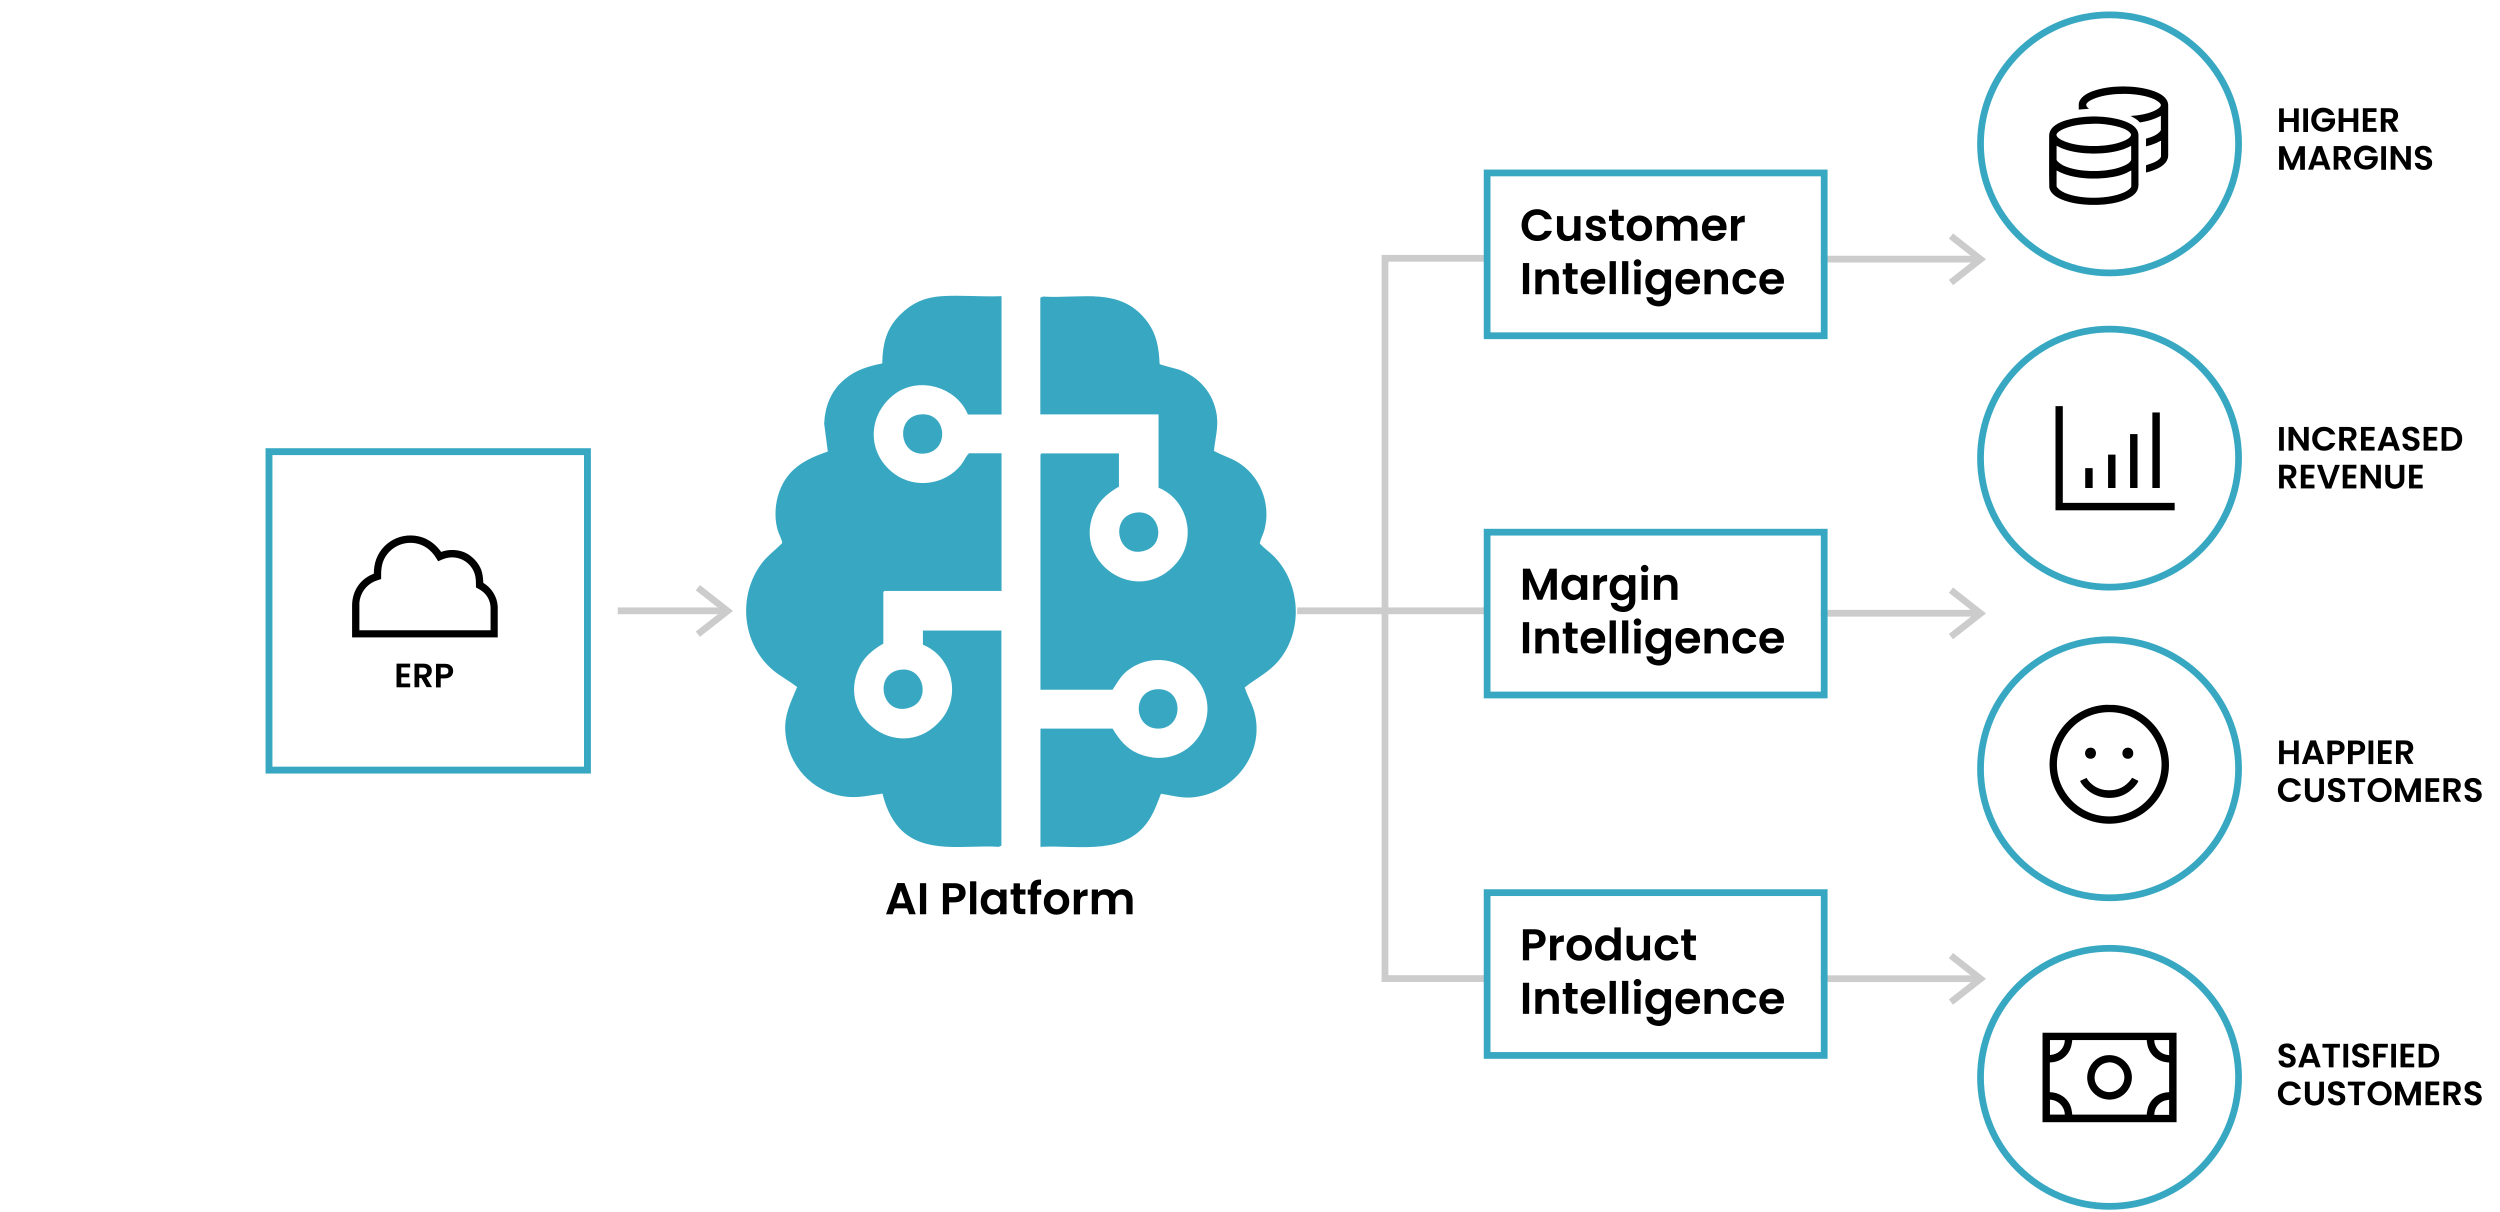 <?xml version="1.0" encoding="UTF-8"?>
<svg xmlns="http://www.w3.org/2000/svg" id="Layer_1" version="1.1" viewBox="0 0 1850.4 897.4">
  <defs>
    <style> .st0 { fill: #38a8c2; } .st1 { isolation: isolate; } .st2 { stroke: #38a8c2; stroke-width: 5.1px; } .st2, .st3, .st4 { fill: none; stroke-miterlimit: 10; } .st3 { stroke: #ccc; } .st3, .st4 { stroke-width: 5px; } .st4 { stroke: #ccc; } </style>
  </defs>
  <rect class="st2" x="199.1" y="334.3" width="235.7" height="235.7"></rect>
  <g class="st1">
    <path d="M671.4,672.3h-9.2l-1.5,4.4h-4.9l8.3-23.1h5.4l8.3,23.1h-4.9l-1.5-4.4ZM670.1,668.6l-3.3-9.6-3.3,9.6h6.7Z"></path>
    <path d="M685.5,653.7v23h-4.6v-23h4.6Z"></path>
    <path d="M713.8,664.3c-.6,1.1-1.5,1.9-2.7,2.6-1.2.7-2.8,1-4.7,1h-3.9v8.8h-4.6v-23h8.5c1.8,0,3.3.3,4.6.9,1.3.6,2.2,1.5,2.8,2.5.6,1.1.9,2.3.9,3.7s-.3,2.4-.9,3.5ZM709,663.2c.6-.6.9-1.4.9-2.5,0-2.2-1.3-3.4-3.8-3.4h-3.7v6.7h3.7c1.3,0,2.2-.3,2.8-.9Z"></path>
    <path d="M722.6,652.3v24.4h-4.6v-24.4h4.6Z"></path>
    <path d="M727,662.6c.7-1.4,1.7-2.5,3-3.3,1.3-.8,2.7-1.2,4.2-1.2s2.6.3,3.6.8,1.8,1.2,2.5,2.1v-2.6h4.7v18.3h-4.7v-2.7c-.6.9-1.4,1.6-2.5,2.1-1,.6-2.2.8-3.6.8s-2.9-.4-4.2-1.2-2.3-1.9-3-3.3c-.7-1.4-1.1-3.1-1.1-5s.4-3.5,1.1-4.9ZM739.7,664.7c-.4-.8-1-1.4-1.8-1.8-.7-.4-1.6-.6-2.4-.6s-1.6.2-2.4.6-1.3,1-1.8,1.8c-.5.8-.7,1.8-.7,2.9s.2,2.1.7,2.9c.5.8,1,1.5,1.8,1.9.7.4,1.5.7,2.4.7s1.7-.2,2.4-.6c.7-.4,1.3-1,1.8-1.8.4-.8.7-1.8.7-2.9s-.2-2.1-.7-2.9Z"></path>
    <path d="M754.9,662.2v8.8c0,.6.1,1.1.4,1.3.3.3.8.4,1.5.4h2.1v3.9h-2.9c-3.9,0-5.8-1.9-5.8-5.7v-8.8h-2.2v-3.8h2.2v-4.5h4.7v4.5h4.1v3.8h-4.1Z"></path>
    <path d="M770.7,662.2h-3.2v14.5h-4.7v-14.5h-2.1v-3.8h2.1v-.9c0-2.2.6-3.9,1.9-5,1.3-1.1,3.2-1.6,5.8-1.5v3.9c-1.1,0-1.9.2-2.3.6-.4.4-.7,1.1-.7,2.1v.8h3.2v3.8Z"></path>
    <path d="M777.1,675.8c-1.4-.8-2.5-1.9-3.3-3.3-.8-1.4-1.2-3.1-1.2-4.9s.4-3.5,1.2-5c.8-1.4,2-2.5,3.4-3.3,1.4-.8,3-1.2,4.8-1.2s3.4.4,4.8,1.2c1.4.8,2.6,1.9,3.4,3.3.8,1.4,1.2,3.1,1.2,5s-.4,3.5-1.3,4.9c-.8,1.4-2,2.5-3.4,3.3-1.4.8-3.1,1.2-4.8,1.2s-3.3-.4-4.8-1.2ZM784.2,672.4c.7-.4,1.3-1,1.8-1.8.4-.8.7-1.8.7-3,0-1.7-.5-3.1-1.4-4-.9-.9-2-1.4-3.3-1.4s-2.4.5-3.3,1.4c-.9.9-1.3,2.3-1.3,4s.4,3.1,1.3,4c.9.9,2,1.4,3.3,1.4s1.6-.2,2.4-.6Z"></path>
    <path d="M801.7,659c1-.5,2.1-.8,3.3-.8v4.9h-1.2c-1.5,0-2.5.3-3.3,1-.7.7-1.1,1.9-1.1,3.6v9.1h-4.6v-18.3h4.6v2.8c.6-1,1.4-1.7,2.3-2.3Z"></path>
    <path d="M836.2,660.2c1.4,1.4,2.1,3.3,2.1,5.8v10.7h-4.6v-10.1c0-1.4-.4-2.5-1.1-3.3-.7-.8-1.7-1.1-3-1.1s-2.2.4-3,1.1c-.7.8-1.1,1.9-1.1,3.3v10.1h-4.6v-10.1c0-1.4-.4-2.5-1.1-3.3-.7-.8-1.7-1.1-3-1.1s-2.3.4-3,1.1c-.7.8-1.1,1.9-1.1,3.3v10.1h-4.6v-18.3h4.6v2.2c.6-.8,1.4-1.4,2.3-1.8s2-.7,3.1-.7,2.7.3,3.8.9c1.1.6,2,1.5,2.6,2.6.6-1.1,1.5-1.9,2.6-2.5,1.1-.6,2.4-1,3.7-1,2.2,0,4.1.7,5.4,2.1Z"></path>
  </g>
  <path d="M1127.6,160.5c1-1.8,2.4-3.2,4.2-4.2,1.8-1,3.8-1.5,6-1.5s4.8.7,6.8,2c1.9,1.3,3.3,3.1,4.1,5.5h-5.3c-.5-1.1-1.3-1.9-2.2-2.5s-2.1-.8-3.3-.8-2.5.3-3.6.9c-1.1.6-1.9,1.5-2.4,2.7-.6,1.1-.9,2.5-.9,4s.3,2.9.9,4c.6,1.1,1.4,2,2.4,2.7,1,.6,2.2.9,3.6.9s2.4-.3,3.3-.8,1.7-1.4,2.2-2.5h5.3c-.8,2.4-2.1,4.2-4,5.5-1.9,1.3-4.2,2-6.8,2s-4.2-.5-6-1.5-3.2-2.4-4.2-4.2c-1-1.8-1.5-3.8-1.5-6.1s.5-4.3,1.5-6.1h0Z"></path>
  <path d="M1169.8,159.9v18.3h-4.7v-2.3c-.6.8-1.4,1.4-2.3,1.9-1,.5-2,.7-3.1.7s-2.7-.3-3.8-.9c-1.1-.6-2-1.5-2.6-2.7-.6-1.2-.9-2.6-.9-4.2v-10.7h4.6v10.1c0,1.5.4,2.6,1.1,3.4s1.7,1.2,3,1.2,2.3-.4,3-1.2c.7-.8,1.1-1.9,1.1-3.4v-10.1h4.7Z"></path>
  <path d="M1177.3,177.6c-1.2-.5-2.1-1.3-2.8-2.2s-1.1-2-1.1-3.1h4.7c0,.7.4,1.3,1,1.8s1.4.7,2.3.7,1.6-.2,2.1-.5c.5-.4.7-.8.7-1.4s-.3-1-.9-1.3-1.6-.6-2.9-1c-1.4-.3-2.5-.7-3.3-1s-1.6-.9-2.2-1.6c-.6-.7-.9-1.7-.9-2.9s.3-1.9.9-2.8,1.4-1.5,2.5-2,2.4-.7,3.8-.7c2.2,0,3.9.5,5.2,1.6s2,2.6,2.1,4.4h-4.4c0-.7-.4-1.3-.9-1.7s-1.3-.6-2.2-.6-1.5.1-1.9.5c-.4.3-.7.7-.7,1.3s.3,1.1.9,1.4c.6.3,1.6.6,2.9,1,1.3.3,2.4.7,3.3,1,.9.4,1.6.9,2.2,1.6.6.7.9,1.7,1,2.9,0,1.1-.3,2-.9,2.8s-1.4,1.5-2.5,2-2.4.7-3.8.7-2.8-.3-4-.8h0Z"></path>
  <path d="M1197.7,163.6v8.8c0,.6.2,1.1.4,1.3.3.3.8.4,1.5.4h2.2v3.9h-2.9c-3.9,0-5.8-1.9-5.8-5.7v-8.8h-2.2v-3.8h2.2v-4.5h4.7v4.5h4.1v3.8h-4.1Z"></path>
  <path d="M1208.5,177.3c-1.4-.8-2.5-1.9-3.3-3.3-.8-1.4-1.2-3.1-1.2-5s.4-3.5,1.2-5c.8-1.4,1.9-2.5,3.4-3.3s3-1.2,4.8-1.2,3.3.4,4.8,1.2c1.4.8,2.6,1.9,3.4,3.3.8,1.4,1.2,3.1,1.2,5s-.4,3.5-1.3,5c-.8,1.4-2,2.5-3.4,3.3-1.4.8-3.1,1.2-4.8,1.2s-3.3-.4-4.8-1.2h0ZM1215.6,173.8c.7-.4,1.3-1,1.8-1.8.4-.8.7-1.8.7-3,0-1.7-.5-3.1-1.4-4-.9-.9-2-1.4-3.3-1.4s-2.4.5-3.3,1.4c-.9.9-1.3,2.3-1.3,4s.4,3.1,1.3,4,2,1.4,3.3,1.4,1.6-.2,2.4-.6h0Z"></path>
  <path d="M1254.3,161.7c1.4,1.4,2.1,3.3,2.1,5.8v10.7h-4.6v-10.1c0-1.4-.4-2.5-1.1-3.3s-1.7-1.1-3-1.1-2.2.4-3,1.1-1.1,1.9-1.1,3.3v10.1h-4.6v-10.1c0-1.4-.4-2.5-1.1-3.3s-1.7-1.1-3-1.1-2.3.4-3,1.1-1.1,1.9-1.1,3.3v10.1h-4.6v-18.3h4.6v2.2c.6-.8,1.4-1.4,2.3-1.8.9-.4,2-.7,3.1-.7s2.7.3,3.8.9c1.1.6,2,1.5,2.6,2.6.6-1.1,1.5-1.9,2.6-2.5s2.4-1,3.7-1c2.2,0,4.1.7,5.4,2.1h0Z"></path>
  <path d="M1277.7,170.4h-13.4c.1,1.3.6,2.4,1.4,3.1.8.8,1.8,1.1,3,1.1,1.7,0,2.9-.7,3.7-2.2h5c-.5,1.8-1.5,3.2-3,4.3s-3.3,1.7-5.5,1.7-3.3-.4-4.7-1.2-2.5-1.9-3.3-3.3c-.8-1.4-1.2-3.1-1.2-5s.4-3.5,1.2-5c.8-1.4,1.8-2.5,3.2-3.3,1.4-.8,3-1.2,4.8-1.2s3.3.4,4.7,1.1c1.4.8,2.4,1.8,3.2,3.2.8,1.4,1.1,3,1.1,4.7s0,1.2-.1,1.8h0ZM1273,167.3c0-1.2-.4-2.1-1.3-2.9-.8-.7-1.9-1.1-3.1-1.1s-2.1.4-2.9,1-1.3,1.7-1.4,2.9h8.7Z"></path>
  <path d="M1288.1,160.4c1-.5,2.1-.8,3.3-.8v4.9h-1.2c-1.4,0-2.6.3-3.3,1-.7.7-1.1,1.9-1.1,3.6v9.1h-4.6v-18.3h4.6v2.8c.6-1,1.4-1.7,2.3-2.3h0Z"></path>
  <path d="M1131.8,194.7v23h-4.6v-23h4.6Z"></path>
  <path d="M1151.8,201.3c1.3,1.4,2,3.3,2,5.8v10.7h-4.6v-10.1c0-1.5-.4-2.6-1.1-3.4s-1.7-1.2-3-1.2-2.3.4-3,1.2-1.1,1.9-1.1,3.4v10.1h-4.6v-18.3h4.6v2.3c.6-.8,1.4-1.4,2.4-1.9s2-.7,3.2-.7c2.2,0,3.9.7,5.3,2.1h0Z"></path>
  <path d="M1163.6,203.2v8.8c0,.6.2,1.1.4,1.3.3.3.8.4,1.5.4h2.1v3.9h-2.9c-3.9,0-5.8-1.9-5.8-5.7v-8.8h-2.2v-3.8h2.2v-4.5h4.7v4.5h4.1v3.8h-4.1Z"></path>
  <path d="M1187.9,210h-13.4c.1,1.3.6,2.4,1.4,3.1.8.8,1.8,1.1,3,1.1,1.7,0,2.9-.7,3.7-2.2h5c-.5,1.8-1.5,3.2-3,4.3s-3.3,1.7-5.5,1.7-3.3-.4-4.7-1.2-2.5-1.9-3.3-3.3c-.8-1.4-1.2-3.1-1.2-5s.4-3.5,1.2-5c.8-1.4,1.8-2.5,3.2-3.3,1.4-.8,3-1.2,4.8-1.2s3.3.4,4.7,1.1,2.4,1.8,3.2,3.2,1.1,3,1.1,4.7,0,1.2-.1,1.8h0ZM1183.2,206.9c0-1.2-.4-2.1-1.3-2.9-.8-.7-1.9-1.1-3.1-1.1s-2.1.4-2.9,1-1.3,1.7-1.4,2.9h8.7Z"></path>
  <path d="M1196,193.3v24.4h-4.6v-24.4h4.6Z"></path>
  <path d="M1205.2,193.3v24.4h-4.6v-24.4h4.6Z"></path>
  <path d="M1210,196.5c-.5-.5-.8-1.2-.8-1.9s.3-1.4.8-1.9,1.2-.8,2-.8,1.5.3,2,.8.8,1.2.8,1.9-.3,1.4-.8,1.9-1.2.8-2,.8-1.5-.3-2-.8ZM1214.3,199.5v18.3h-4.6v-18.3h4.6Z"></path>
  <path d="M1229.7,200c1,.5,1.8,1.2,2.4,2.1v-2.6h4.7v18.4c0,1.7-.3,3.2-1,4.5-.7,1.3-1.7,2.4-3.1,3.2s-3,1.2-4.9,1.2-4.7-.6-6.4-1.8c-1.7-1.2-2.6-2.9-2.8-5h4.6c.2.8.8,1.5,1.6,2,.8.5,1.8.7,2.9.7s2.4-.4,3.3-1.2,1.2-2,1.2-3.6v-2.8c-.6.9-1.4,1.6-2.5,2.1-1.1.6-2.2.9-3.6.9s-2.9-.4-4.2-1.2c-1.3-.8-2.3-1.9-3-3.4-.7-1.4-1.1-3.1-1.1-5s.4-3.5,1.1-4.9c.7-1.4,1.7-2.5,3-3.3s2.7-1.2,4.2-1.2,2.6.3,3.6.8h0ZM1231.4,205.7c-.4-.8-1-1.4-1.8-1.9s-1.6-.6-2.4-.6-1.7.2-2.4.6-1.3,1-1.8,1.8c-.4.8-.7,1.8-.7,2.9s.2,2.1.7,2.9c.4.8,1,1.5,1.8,1.9s1.5.7,2.4.7,1.7-.2,2.4-.6c.8-.4,1.3-1,1.8-1.9.4-.8.7-1.8.7-2.9s-.2-2.1-.7-2.9h0Z"></path>
  <path d="M1258.1,210h-13.4c.1,1.3.6,2.4,1.4,3.1.8.8,1.8,1.1,3,1.1,1.7,0,2.9-.7,3.7-2.2h5c-.5,1.8-1.5,3.2-3,4.3s-3.3,1.7-5.5,1.7-3.3-.4-4.7-1.2-2.5-1.9-3.3-3.3c-.8-1.4-1.2-3.1-1.2-5s.4-3.5,1.2-5c.8-1.4,1.8-2.5,3.2-3.3,1.4-.8,3-1.2,4.8-1.2s3.3.4,4.7,1.1c1.4.8,2.4,1.8,3.2,3.2.8,1.4,1.1,3,1.1,4.7s0,1.2-.1,1.8h0ZM1253.5,206.9c0-1.2-.4-2.1-1.3-2.9-.8-.7-1.9-1.1-3.1-1.1s-2.1.4-2.9,1-1.3,1.7-1.4,2.9h8.7Z"></path>
  <path d="M1277,201.3c1.3,1.4,2,3.3,2,5.8v10.7h-4.6v-10.1c0-1.5-.4-2.6-1.1-3.4s-1.7-1.2-3-1.2-2.3.4-3,1.2-1.1,1.9-1.1,3.4v10.1h-4.6v-18.3h4.6v2.3c.6-.8,1.4-1.4,2.4-1.9s2-.7,3.2-.7c2.2,0,3.9.7,5.3,2.1h0Z"></path>
  <path d="M1283.4,203.6c.8-1.4,1.8-2.5,3.2-3.3s2.9-1.2,4.7-1.2,4.1.6,5.6,1.7c1.5,1.1,2.5,2.7,3,4.8h-5c-.3-.8-.7-1.4-1.3-1.9-.6-.5-1.4-.7-2.3-.7-1.3,0-2.4.5-3.1,1.4s-1.2,2.3-1.2,4.1.4,3.1,1.2,4c.8,1,1.8,1.4,3.1,1.4,1.9,0,3.1-.8,3.7-2.5h5c-.5,2-1.5,3.5-3,4.7s-3.4,1.8-5.6,1.8-3.3-.4-4.7-1.2c-1.4-.8-2.4-1.9-3.2-3.3-.8-1.4-1.2-3.1-1.2-5s.4-3.5,1.2-5h0Z"></path>
  <path d="M1320.2,210h-13.4c.1,1.3.6,2.4,1.4,3.1.8.8,1.8,1.1,3,1.1,1.7,0,2.9-.7,3.7-2.2h5c-.5,1.8-1.5,3.2-3,4.3s-3.3,1.7-5.5,1.7-3.3-.4-4.7-1.2-2.5-1.9-3.3-3.3c-.8-1.4-1.2-3.1-1.2-5s.4-3.5,1.2-5c.8-1.4,1.8-2.5,3.2-3.3,1.4-.8,3-1.2,4.8-1.2s3.3.4,4.7,1.1c1.4.8,2.4,1.8,3.2,3.2.8,1.4,1.1,3,1.1,4.7s0,1.2-.1,1.8h0ZM1315.5,206.9c0-1.2-.4-2.1-1.3-2.9-.8-.7-1.9-1.1-3.1-1.1s-2.1.4-2.9,1-1.3,1.7-1.4,2.9h8.7Z"></path>
  <path class="st0" d="M1561.4,246.1c51.3,0,93,41.7,93,93s-41.7,93-93,93-93-41.7-93-93,41.7-93,93-93M1561.4,241.1c-54.1,0-98,43.9-98,98s43.9,98,98,98,98-43.9,98-98-43.9-98-98-98h0Z"></path>
  <path class="st0" d="M1561.4,476c51.3,0,93,41.7,93,93s-41.7,93-93,93-93-41.7-93-93,41.7-93,93-93M1561.4,471c-54.1,0-98,43.9-98,98s43.9,98,98,98,98-43.9,98-98-43.9-98-98-98h0Z"></path>
  <path class="st0" d="M1561.4,704.4c51.3,0,93,41.7,93,93s-41.7,93-93,93-93-41.7-93-93,41.7-93,93-93M1561.4,699.4c-54.1,0-98,43.9-98,98s43.9,98,98,98,98-43.9,98-98-43.9-98-98-98h0Z"></path>
  <g class="st1">
    <path d="M1701.4,80.2v17.5h-3.5v-7.4h-7.5v7.4h-3.5v-17.5h3.5v7.2h7.5v-7.2h3.5Z"></path>
    <path d="M1708.3,80.2v17.5h-3.5v-17.5h3.5Z"></path>
    <path d="M1724,85.4c-.4-.7-1-1.3-1.7-1.7-.7-.4-1.5-.6-2.5-.6s-1.9.2-2.8.7c-.8.5-1.4,1.1-1.9,2-.4.9-.7,1.9-.7,3s.2,2.2.7,3c.5.9,1.1,1.5,1.9,2,.8.5,1.8.7,2.8.7s2.4-.4,3.3-1.1c.8-.7,1.4-1.7,1.7-3h-6v-2.7h9.5v3c-.2,1.2-.7,2.3-1.5,3.4-.8,1-1.8,1.9-3,2.5-1.2.6-2.6.9-4.1.9s-3.2-.4-4.6-1.1-2.4-1.8-3.2-3.2c-.8-1.3-1.2-2.9-1.2-4.6s.4-3.3,1.2-4.6c.8-1.4,1.8-2.4,3.2-3.2,1.4-.8,2.9-1.1,4.5-1.1s3.7.5,5.1,1.4c1.5,1,2.5,2.3,3,4h-4Z"></path>
    <path d="M1745.5,80.2v17.5h-3.5v-7.4h-7.5v7.4h-3.5v-17.5h3.5v7.2h7.5v-7.2h3.5Z"></path>
    <path d="M1752.4,83v4.4h5.9v2.8h-5.9v4.6h6.6v2.8h-10.1v-17.5h10.1v2.8h-6.6Z"></path>
    <path d="M1771.2,97.6l-3.9-6.8h-1.6v6.8h-3.5v-17.5h6.5c1.3,0,2.5.2,3.5.7.9.5,1.7,1.1,2.1,1.9.5.8.7,1.7.7,2.7s-.3,2.2-1,3.1c-.7.9-1.7,1.6-3,1.9l4.2,7.1h-4ZM1765.7,88.2h2.9c1,0,1.7-.2,2.1-.7.5-.5.7-1.1.7-1.9s-.2-1.4-.7-1.9c-.5-.4-1.2-.7-2.1-.7h-2.9v5.1Z"></path>
  </g>
  <g class="st1">
    <path d="M1706,108.2v17.5h-3.5v-11.3l-4.7,11.3h-2.7l-4.7-11.3v11.3h-3.5v-17.5h4l5.5,13,5.5-13h4Z"></path>
    <path d="M1720.1,122.3h-7l-1.1,3.3h-3.7l6.3-17.5h4.1l6.3,17.5h-3.7l-1.2-3.3ZM1719.1,119.5l-2.5-7.3-2.5,7.3h5Z"></path>
    <path d="M1736.3,125.6l-3.9-6.8h-1.6v6.8h-3.5v-17.5h6.5c1.3,0,2.5.2,3.5.7.9.5,1.7,1.1,2.1,1.9.5.8.7,1.7.7,2.7s-.3,2.2-1,3.1c-.7.9-1.7,1.6-3,1.9l4.2,7.1h-4ZM1730.8,116.2h2.9c1,0,1.7-.2,2.1-.7.5-.5.7-1.1.7-1.9s-.2-1.4-.7-1.9c-.5-.4-1.2-.7-2.1-.7h-2.9v5.1Z"></path>
    <path d="M1755.5,113.4c-.4-.7-1-1.3-1.6-1.7-.7-.4-1.5-.6-2.5-.6s-2,.2-2.8.7-1.4,1.1-1.9,2c-.5.9-.7,1.9-.7,3s.2,2.2.7,3c.5.9,1.1,1.5,1.9,2,.8.5,1.8.7,2.8.7s2.4-.4,3.3-1.1c.8-.7,1.4-1.7,1.7-3h-6v-2.7h9.5v3c-.2,1.2-.7,2.3-1.5,3.4-.8,1-1.8,1.9-3,2.5-1.2.6-2.6.9-4.1.9s-3.2-.4-4.6-1.1-2.4-1.8-3.2-3.2c-.8-1.3-1.2-2.9-1.2-4.6s.4-3.3,1.2-4.6c.8-1.4,1.8-2.4,3.2-3.2,1.4-.8,2.9-1.1,4.5-1.1s3.7.5,5.1,1.4,2.5,2.3,3,4h-4Z"></path>
    <path d="M1766,108.2v17.5h-3.5v-17.5h3.5Z"></path>
    <path d="M1784.4,125.6h-3.5l-7.9-12v12h-3.5v-17.5h3.5l7.9,12v-12h3.5v17.5Z"></path>
    <path d="M1790.6,125.2c-1-.4-1.7-1-2.3-1.8-.6-.8-.9-1.7-.9-2.8h3.8c0,.7.3,1.3.8,1.7.5.4,1.1.6,1.9.6s1.5-.2,1.9-.6c.5-.4.7-.9.7-1.5s-.2-.9-.5-1.3c-.3-.3-.7-.6-1.2-.8-.5-.2-1.1-.4-2-.6-1.1-.3-2.1-.7-2.8-1-.7-.3-1.3-.8-1.8-1.5-.5-.7-.8-1.5-.8-2.6s.3-1.9.8-2.7c.5-.8,1.2-1.4,2.2-1.8.9-.4,2-.6,3.2-.6,1.8,0,3.3.4,4.4,1.3s1.7,2.1,1.9,3.7h-3.9c0-.6-.3-1.1-.8-1.5-.5-.4-1.1-.6-1.9-.6s-1.2.2-1.6.5c-.4.4-.6.9-.6,1.5s.2.9.5,1.2c.3.3.7.6,1.2.8.5.2,1.1.4,1.9.7,1.1.3,2.1.7,2.8,1s1.3.8,1.9,1.5.8,1.5.8,2.6-.2,1.8-.7,2.6-1.2,1.4-2.1,1.9c-.9.5-2,.7-3.3.7s-2.3-.2-3.3-.6Z"></path>
  </g>
  <g class="st1">
    <path d="M1690.4,316.1v17.5h-3.5v-17.5h3.5Z"></path>
    <path d="M1708.8,333.5h-3.5l-7.9-12v12h-3.5v-17.5h3.5l7.9,12v-12h3.5v17.5Z"></path>
    <path d="M1712.6,320.2c.8-1.4,1.8-2.4,3.2-3.2,1.3-.8,2.8-1.1,4.5-1.1s3.7.5,5.1,1.5c1.5,1,2.5,2.4,3.1,4.1h-4c-.4-.8-1-1.5-1.7-1.9-.7-.4-1.6-.6-2.5-.6s-1.9.2-2.7.7c-.8.5-1.4,1.1-1.8,2s-.7,1.9-.7,3,.2,2.2.7,3,1.1,1.6,1.8,2c.8.5,1.7.7,2.7.7s1.8-.2,2.5-.6c.7-.4,1.3-1.1,1.7-1.9h4c-.6,1.8-1.6,3.2-3.1,4.2-1.5,1-3.2,1.5-5.1,1.5s-3.2-.4-4.5-1.1c-1.3-.8-2.4-1.8-3.2-3.2-.8-1.3-1.2-2.9-1.2-4.6s.4-3.3,1.2-4.6Z"></path>
    <path d="M1740.4,333.5l-3.8-6.8h-1.7v6.8h-3.5v-17.5h6.5c1.4,0,2.5.2,3.5.7,1,.5,1.7,1.1,2.1,1.9s.7,1.7.7,2.7-.3,2.2-1,3.1c-.7.9-1.7,1.6-3,1.9l4.2,7.1h-4ZM1734.9,324.1h2.9c1,0,1.7-.2,2.1-.7s.7-1.1.7-1.9-.2-1.4-.7-1.9c-.5-.4-1.2-.7-2.1-.7h-2.9v5.1Z"></path>
    <path d="M1751,318.9v4.4h5.9v2.8h-5.9v4.6h6.6v2.8h-10.1v-17.5h10.1v2.8h-6.6Z"></path>
    <path d="M1771.5,330.2h-6.9l-1.2,3.3h-3.7l6.3-17.5h4.1l6.3,17.5h-3.7l-1.2-3.3ZM1770.5,327.4l-2.5-7.3-2.5,7.3h5.1Z"></path>
    <path d="M1781.4,333.1c-1-.4-1.7-1-2.3-1.8s-.9-1.7-.9-2.8h3.8c0,.7.3,1.3.8,1.7.5.4,1.1.6,1.9.6s1.5-.2,1.9-.6.7-.9.7-1.5-.2-.9-.5-1.3c-.3-.3-.7-.6-1.2-.8-.5-.2-1.1-.4-2-.6-1.1-.3-2.1-.7-2.8-1s-1.3-.8-1.8-1.5c-.5-.7-.8-1.5-.8-2.6s.3-1.9.8-2.7,1.2-1.4,2.2-1.8c.9-.4,2-.6,3.2-.6,1.8,0,3.3.4,4.4,1.3s1.7,2.1,1.9,3.7h-3.8c0-.6-.3-1.1-.8-1.5-.5-.4-1.1-.6-1.9-.6s-1.2.2-1.6.5c-.4.4-.6.9-.6,1.5s.2.9.5,1.2c.3.3.7.6,1.1.8.5.2,1.1.4,1.9.7,1.1.3,2.1.7,2.8,1s1.3.8,1.8,1.5.8,1.5.8,2.6-.2,1.8-.7,2.6c-.5.8-1.2,1.4-2.1,1.9-.9.5-2,.7-3.3.7s-2.3-.2-3.3-.6Z"></path>
    <path d="M1797.4,318.9v4.4h5.9v2.8h-5.9v4.6h6.6v2.8h-10.1v-17.5h10.1v2.8h-6.6Z"></path>
    <path d="M1818.1,317.2c1.4.7,2.5,1.7,3.2,3.1.8,1.3,1.1,2.9,1.1,4.6s-.4,3.3-1.1,4.6c-.8,1.3-1.8,2.3-3.2,3-1.4.7-3,1.1-4.8,1.1h-6.1v-17.5h6.1c1.8,0,3.4.4,4.8,1.1ZM1817.4,329.1c1-1,1.5-2.4,1.5-4.2s-.5-3.2-1.5-4.3c-1-1-2.4-1.5-4.2-1.5h-2.5v11.5h2.5c1.8,0,3.2-.5,4.2-1.5Z"></path>
  </g>
  <g class="st1">
    <path d="M1695.9,361.5l-3.8-6.8h-1.7v6.8h-3.5v-17.5h6.5c1.4,0,2.5.2,3.5.7,1,.5,1.7,1.1,2.1,1.9s.7,1.7.7,2.7-.3,2.2-1,3.1c-.7.9-1.7,1.6-3,1.9l4.2,7.1h-4ZM1690.4,352.1h2.9c1,0,1.7-.2,2.1-.7s.7-1.1.7-1.9-.2-1.4-.7-1.9c-.5-.4-1.2-.7-2.1-.7h-2.9v5.1Z"></path>
    <path d="M1706.5,346.9v4.4h5.9v2.8h-5.9v4.6h6.6v2.8h-10.1v-17.5h10.1v2.8h-6.6Z"></path>
    <path d="M1731.9,344.1l-6.4,17.5h-4.2l-6.4-17.5h3.8l4.8,13.9,4.8-13.9h3.7Z"></path>
    <path d="M1737.5,346.9v4.4h5.9v2.8h-5.9v4.6h6.6v2.8h-10.1v-17.5h10.1v2.8h-6.6Z"></path>
    <path d="M1762.2,361.5h-3.5l-7.9-12v12h-3.5v-17.5h3.5l7.9,12v-12h3.5v17.5Z"></path>
    <path d="M1769.1,344.1v10.8c0,1.2.3,2.1.9,2.7s1.5.9,2.6.9,2-.3,2.6-.9c.6-.6.9-1.5.9-2.7v-10.8h3.5v10.8c0,1.5-.3,2.7-1,3.8-.6,1-1.5,1.8-2.6,2.3s-2.3.8-3.6.8-2.5-.3-3.5-.8-1.9-1.3-2.5-2.3c-.6-1-.9-2.3-.9-3.8v-10.8h3.5Z"></path>
    <path d="M1786.6,346.9v4.4h5.9v2.8h-5.9v4.6h6.6v2.8h-10.1v-17.5h10.1v2.8h-6.6Z"></path>
  </g>
  <g class="st1">
    <path d="M1701.4,548.1v17.5h-3.5v-7.4h-7.5v7.4h-3.5v-17.5h3.5v7.2h7.5v-7.2h3.5Z"></path>
    <path d="M1715.5,562.2h-7l-1.1,3.3h-3.7l6.3-17.5h4.1l6.3,17.5h-3.7l-1.2-3.3ZM1714.6,559.4l-2.5-7.3-2.5,7.3h5Z"></path>
    <path d="M1734.8,556.1c-.4.8-1.1,1.5-2.1,2-.9.5-2.1.8-3.6.8h-2.9v6.7h-3.5v-17.5h6.4c1.3,0,2.5.2,3.5.7.9.5,1.7,1.1,2.1,1.9.5.8.7,1.7.7,2.8s-.2,1.8-.7,2.6ZM1731.2,555.3c.5-.4.7-1.1.7-1.9,0-1.7-1-2.5-2.9-2.5h-2.8v5.1h2.8c1,0,1.7-.2,2.2-.7Z"></path>
    <path d="M1750,556.1c-.4.8-1.1,1.5-2.1,2s-2.1.8-3.6.8h-2.9v6.7h-3.5v-17.5h6.4c1.4,0,2.5.2,3.5.7s1.7,1.1,2.1,1.9c.5.8.7,1.7.7,2.8s-.2,1.8-.7,2.6ZM1746.4,555.3c.5-.4.7-1.1.7-1.9,0-1.7-1-2.5-2.8-2.5h-2.8v5.1h2.8c1,0,1.7-.2,2.1-.7Z"></path>
    <path d="M1756.6,548.1v17.5h-3.5v-17.5h3.5Z"></path>
    <path d="M1763.6,550.9v4.4h5.9v2.8h-5.9v4.6h6.6v2.8h-10.1v-17.5h10.1v2.8h-6.6Z"></path>
    <path d="M1782.4,565.5l-3.8-6.8h-1.7v6.8h-3.5v-17.5h6.5c1.4,0,2.5.2,3.5.7,1,.5,1.7,1.1,2.1,1.9s.7,1.7.7,2.7-.3,2.2-1,3.1c-.7.9-1.7,1.6-3,1.9l4.2,7.1h-4ZM1776.9,556.1h2.9c1,0,1.7-.2,2.1-.7s.7-1.1.7-1.9-.2-1.4-.7-1.9c-.5-.4-1.2-.7-2.1-.7h-2.9v5.1Z"></path>
  </g>
  <g class="st1">
    <path d="M1687.2,580.2c.8-1.4,1.8-2.4,3.2-3.2,1.3-.8,2.8-1.1,4.5-1.1s3.7.5,5.1,1.5,2.5,2.4,3.1,4.1h-4c-.4-.8-1-1.5-1.7-1.9-.7-.4-1.6-.6-2.5-.6s-1.9.2-2.7.7c-.8.5-1.4,1.1-1.8,2-.4.9-.7,1.9-.7,3s.2,2.2.7,3c.4.9,1.1,1.6,1.8,2,.8.5,1.7.7,2.7.7s1.8-.2,2.5-.6c.7-.4,1.3-1.1,1.7-1.9h4c-.6,1.8-1.6,3.2-3.1,4.2-1.5,1-3.2,1.5-5.1,1.5s-3.2-.4-4.5-1.1-2.4-1.8-3.2-3.2c-.8-1.3-1.2-2.9-1.2-4.6s.4-3.3,1.2-4.6Z"></path>
    <path d="M1709.6,576.1v10.8c0,1.2.3,2.1.9,2.7.6.6,1.5.9,2.6.9s2-.3,2.6-.9c.6-.6.9-1.5.9-2.7v-10.8h3.5v10.8c0,1.5-.3,2.7-1,3.8-.6,1-1.5,1.8-2.6,2.3-1.1.5-2.3.8-3.6.8s-2.5-.3-3.5-.8-1.9-1.3-2.5-2.3c-.6-1-.9-2.3-.9-3.8v-10.8h3.5Z"></path>
    <path d="M1726.3,593.1c-1-.4-1.7-1-2.3-1.8-.6-.8-.9-1.7-.9-2.8h3.8c0,.7.3,1.3.8,1.7.5.4,1.1.6,1.9.6s1.5-.2,1.9-.6c.5-.4.7-.9.7-1.5s-.2-.9-.5-1.3c-.3-.3-.7-.6-1.2-.8-.5-.2-1.1-.4-2-.6-1.1-.3-2.1-.7-2.8-1-.7-.3-1.3-.8-1.8-1.5-.5-.7-.8-1.5-.8-2.6s.3-1.9.8-2.7c.5-.8,1.2-1.4,2.2-1.8.9-.4,2-.6,3.2-.6,1.8,0,3.3.4,4.4,1.3s1.7,2.1,1.9,3.7h-3.9c0-.6-.3-1.1-.8-1.5-.5-.4-1.1-.6-1.9-.6s-1.2.2-1.6.5c-.4.4-.6.9-.6,1.5s.2.9.5,1.2c.3.3.7.6,1.2.8.5.2,1.1.4,1.9.7,1.1.3,2.1.7,2.8,1s1.3.8,1.9,1.5.8,1.5.8,2.6-.2,1.8-.7,2.6-1.2,1.4-2.1,1.9c-.9.5-2,.7-3.3.7s-2.3-.2-3.3-.6Z"></path>
    <path d="M1750.6,576.1v2.8h-4.6v14.6h-3.5v-14.6h-4.7v-2.8h12.8Z"></path>
    <path d="M1756.8,592.6c-1.4-.8-2.5-1.8-3.2-3.2-.8-1.4-1.2-2.9-1.2-4.6s.4-3.2,1.2-4.6c.8-1.4,1.9-2.4,3.2-3.2,1.4-.8,2.9-1.2,4.5-1.2s3.2.4,4.5,1.2,2.4,1.8,3.2,3.2c.8,1.4,1.2,2.9,1.2,4.6s-.4,3.3-1.2,4.6c-.8,1.4-1.9,2.4-3.2,3.2-1.4.8-2.9,1.1-4.5,1.1s-3.1-.4-4.5-1.1ZM1764.1,589.9c.8-.5,1.4-1.2,1.9-2,.5-.9.7-1.9.7-3.1s-.2-2.2-.7-3.1-1.1-1.5-1.9-2-1.7-.7-2.8-.7-2,.2-2.8.7-1.4,1.1-1.9,2c-.4.9-.7,1.9-.7,3.1s.2,2.2.7,3.1c.5.9,1.1,1.6,1.9,2,.8.5,1.7.7,2.8.7s2-.2,2.8-.7Z"></path>
    <path d="M1791.8,576.1v17.5h-3.5v-11.3l-4.7,11.3h-2.7l-4.7-11.3v11.3h-3.5v-17.5h4l5.5,13,5.5-13h4Z"></path>
    <path d="M1798.8,578.9v4.4h5.9v2.8h-5.9v4.6h6.6v2.8h-10.1v-17.5h10.1v2.8h-6.6Z"></path>
    <path d="M1817.6,593.5l-3.8-6.8h-1.7v6.8h-3.5v-17.5h6.5c1.4,0,2.5.2,3.5.7,1,.5,1.7,1.1,2.1,1.9s.7,1.7.7,2.7-.3,2.2-1,3.1c-.7.9-1.7,1.6-3,1.9l4.2,7.1h-4ZM1812.1,584.1h2.9c1,0,1.7-.2,2.1-.7s.7-1.1.7-1.9-.2-1.4-.7-1.9c-.5-.4-1.2-.7-2.1-.7h-2.9v5.1Z"></path>
    <path d="M1827.4,593.1c-1-.4-1.7-1-2.3-1.8s-.9-1.7-.9-2.8h3.8c0,.7.3,1.3.8,1.7.5.4,1.1.6,1.9.6s1.5-.2,1.9-.6.7-.9.7-1.5-.2-.9-.5-1.3c-.3-.3-.7-.6-1.2-.8-.5-.2-1.1-.4-2-.6-1.1-.3-2.1-.7-2.8-1s-1.3-.8-1.8-1.5c-.5-.7-.8-1.5-.8-2.6s.3-1.9.8-2.7,1.2-1.4,2.2-1.8c.9-.4,2-.6,3.2-.6,1.8,0,3.3.4,4.4,1.3s1.7,2.1,1.9,3.7h-3.8c0-.6-.3-1.1-.8-1.5-.5-.4-1.1-.6-1.9-.6s-1.2.2-1.6.5c-.4.4-.6.9-.6,1.5s.2.9.5,1.2c.3.3.7.6,1.1.8.5.2,1.1.4,1.9.7,1.1.3,2.1.7,2.8,1s1.3.8,1.8,1.5.8,1.5.8,2.6-.2,1.8-.7,2.6c-.5.8-1.2,1.4-2.1,1.9-.9.5-2,.7-3.3.7s-2.3-.2-3.3-.6Z"></path>
  </g>
  <g class="st1">
    <path d="M1689.7,789.6c-1-.4-1.7-1-2.3-1.8s-.9-1.7-.9-2.8h3.8c0,.7.3,1.3.8,1.7.5.4,1.1.6,1.9.6s1.5-.2,1.9-.6.7-.9.7-1.5-.2-.9-.5-1.3c-.3-.3-.7-.6-1.2-.8-.5-.2-1.1-.4-2-.6-1.1-.3-2.1-.7-2.8-1s-1.3-.8-1.8-1.5c-.5-.7-.8-1.5-.8-2.6s.3-1.9.8-2.7,1.2-1.4,2.2-1.8c.9-.4,2-.6,3.2-.6,1.8,0,3.3.4,4.4,1.3s1.7,2.1,1.9,3.7h-3.8c0-.6-.3-1.1-.8-1.5-.5-.4-1.1-.6-1.9-.6s-1.2.2-1.6.5c-.4.4-.6.9-.6,1.5s.2.9.5,1.2c.3.3.7.6,1.1.8.5.2,1.1.4,1.9.7,1.1.3,2.1.7,2.8,1s1.3.8,1.8,1.5.8,1.5.8,2.6-.2,1.8-.7,2.6c-.5.8-1.2,1.4-2.1,1.9-.9.5-2,.7-3.3.7s-2.3-.2-3.3-.6Z"></path>
    <path d="M1712.8,786.7h-7l-1.1,3.3h-3.7l6.3-17.5h4.1l6.3,17.5h-3.7l-1.2-3.3ZM1711.9,783.9l-2.5-7.3-2.5,7.3h5Z"></path>
    <path d="M1731.9,772.6v2.8h-4.7v14.6h-3.5v-14.6h-4.7v-2.8h12.8Z"></path>
    <path d="M1738,772.6v17.5h-3.5v-17.5h3.5Z"></path>
    <path d="M1744.2,789.6c-1-.4-1.7-1-2.3-1.8-.6-.8-.9-1.7-.9-2.8h3.8c0,.7.3,1.3.8,1.7.5.4,1.1.6,1.9.6s1.5-.2,1.9-.6c.5-.4.7-.9.7-1.5s-.2-.9-.5-1.3c-.3-.3-.7-.6-1.2-.8-.5-.2-1.1-.4-2-.6-1.1-.3-2.1-.7-2.8-1-.7-.3-1.3-.8-1.8-1.5-.5-.7-.8-1.5-.8-2.6s.3-1.9.8-2.7c.5-.8,1.2-1.4,2.2-1.8.9-.4,2-.6,3.2-.6,1.8,0,3.3.4,4.4,1.3s1.7,2.1,1.9,3.7h-3.9c0-.6-.3-1.1-.8-1.5-.5-.4-1.1-.6-1.9-.6s-1.2.2-1.6.5c-.4.4-.6.9-.6,1.5s.2.9.5,1.2c.3.3.7.6,1.2.8.5.2,1.1.4,1.9.7,1.1.3,2.1.7,2.8,1s1.3.8,1.9,1.5.8,1.5.8,2.6-.2,1.8-.7,2.6-1.2,1.4-2.1,1.9c-.9.5-2,.7-3.3.7s-2.3-.2-3.3-.6Z"></path>
    <path d="M1767.4,772.6v2.8h-7.3v4.5h5.6v2.8h-5.6v7.4h-3.5v-17.5h10.8Z"></path>
    <path d="M1773.4,772.6v17.5h-3.5v-17.5h3.5Z"></path>
    <path d="M1780.3,775.4v4.4h5.9v2.8h-5.9v4.6h6.6v2.8h-10.1v-17.5h10.1v2.8h-6.6Z"></path>
    <path d="M1801.1,773.7c1.4.7,2.5,1.7,3.2,3.1.8,1.3,1.1,2.9,1.1,4.6s-.4,3.3-1.1,4.6c-.8,1.3-1.8,2.3-3.2,3-1.4.7-3,1.1-4.8,1.1h-6.1v-17.5h6.1c1.8,0,3.4.4,4.8,1.1ZM1800.4,785.6c1-1,1.5-2.4,1.5-4.2s-.5-3.2-1.5-4.3c-1-1-2.4-1.5-4.2-1.5h-2.5v11.5h2.5c1.8,0,3.2-.5,4.2-1.5Z"></path>
  </g>
  <g class="st1">
    <path d="M1687.2,804.7c.8-1.4,1.8-2.4,3.2-3.2,1.3-.8,2.8-1.1,4.5-1.1s3.7.5,5.1,1.5,2.5,2.4,3.1,4.1h-4c-.4-.8-1-1.5-1.7-1.9-.7-.4-1.6-.6-2.5-.6s-1.9.2-2.7.7c-.8.5-1.4,1.1-1.8,2-.4.9-.7,1.9-.7,3s.2,2.2.7,3c.4.9,1.1,1.6,1.8,2,.8.5,1.7.7,2.7.7s1.8-.2,2.5-.6c.7-.4,1.3-1.1,1.7-1.9h4c-.6,1.8-1.6,3.2-3.1,4.2-1.5,1-3.2,1.5-5.1,1.5s-3.2-.4-4.5-1.1-2.4-1.8-3.2-3.2c-.8-1.3-1.2-2.9-1.2-4.6s.4-3.3,1.2-4.6Z"></path>
    <path d="M1709.6,800.6v10.8c0,1.2.3,2.1.9,2.7.6.6,1.5.9,2.6.9s2-.3,2.6-.9c.6-.6.9-1.5.9-2.7v-10.8h3.5v10.8c0,1.5-.3,2.7-1,3.8-.6,1-1.5,1.8-2.6,2.3-1.1.5-2.3.8-3.6.8s-2.5-.3-3.5-.8-1.9-1.3-2.5-2.3c-.6-1-.9-2.3-.9-3.8v-10.8h3.5Z"></path>
    <path d="M1726.3,817.6c-1-.4-1.7-1-2.3-1.8-.6-.8-.9-1.7-.9-2.8h3.8c0,.7.3,1.3.8,1.7.5.4,1.1.6,1.9.6s1.5-.2,1.9-.6c.5-.4.7-.9.7-1.5s-.2-.9-.5-1.3c-.3-.3-.7-.6-1.2-.8-.5-.2-1.1-.4-2-.6-1.1-.3-2.1-.7-2.8-1-.7-.3-1.3-.8-1.8-1.5-.5-.7-.8-1.5-.8-2.6s.3-1.9.8-2.7c.5-.8,1.2-1.4,2.2-1.8.9-.4,2-.6,3.2-.6,1.8,0,3.3.4,4.4,1.3s1.7,2.1,1.9,3.7h-3.9c0-.6-.3-1.1-.8-1.5-.5-.4-1.1-.6-1.9-.6s-1.2.2-1.6.5c-.4.4-.6.9-.6,1.5s.2.9.5,1.2c.3.3.7.6,1.2.8.5.2,1.1.4,1.9.7,1.1.3,2.1.7,2.8,1s1.3.8,1.9,1.5.8,1.5.8,2.6-.2,1.8-.7,2.6-1.2,1.4-2.1,1.9c-.9.5-2,.7-3.3.7s-2.3-.2-3.3-.6Z"></path>
    <path d="M1750.6,800.6v2.8h-4.6v14.6h-3.5v-14.6h-4.7v-2.8h12.8Z"></path>
    <path d="M1756.8,817.1c-1.4-.8-2.5-1.8-3.2-3.2-.8-1.4-1.2-2.9-1.2-4.6s.4-3.2,1.2-4.6c.8-1.4,1.9-2.4,3.2-3.2,1.4-.8,2.9-1.2,4.5-1.2s3.2.4,4.5,1.2,2.4,1.8,3.2,3.2c.8,1.4,1.2,2.9,1.2,4.6s-.4,3.3-1.2,4.6c-.8,1.4-1.9,2.4-3.2,3.2-1.4.8-2.9,1.1-4.5,1.1s-3.1-.4-4.5-1.1ZM1764.1,814.4c.8-.5,1.4-1.2,1.9-2,.5-.9.7-1.9.7-3.1s-.2-2.2-.7-3.1-1.1-1.5-1.9-2-1.7-.7-2.8-.7-2,.2-2.8.7-1.4,1.1-1.9,2c-.4.9-.7,1.9-.7,3.1s.2,2.2.7,3.1c.5.9,1.1,1.6,1.9,2,.8.5,1.7.7,2.8.7s2-.2,2.8-.7Z"></path>
    <path d="M1791.8,800.6v17.5h-3.5v-11.3l-4.7,11.3h-2.7l-4.7-11.3v11.3h-3.5v-17.5h4l5.5,13,5.5-13h4Z"></path>
    <path d="M1798.8,803.4v4.4h5.9v2.8h-5.9v4.6h6.6v2.8h-10.1v-17.5h10.1v2.8h-6.6Z"></path>
    <path d="M1817.6,818l-3.8-6.8h-1.7v6.8h-3.5v-17.5h6.5c1.4,0,2.5.2,3.5.7,1,.5,1.7,1.1,2.1,1.9s.7,1.7.7,2.7-.3,2.2-1,3.1c-.7.9-1.7,1.6-3,1.9l4.2,7.1h-4ZM1812.1,808.6h2.9c1,0,1.7-.2,2.1-.7s.7-1.1.7-1.9-.2-1.4-.7-1.9c-.5-.4-1.2-.7-2.1-.7h-2.9v5.1Z"></path>
    <path d="M1827.4,817.6c-1-.4-1.7-1-2.3-1.8s-.9-1.7-.9-2.8h3.8c0,.7.3,1.3.8,1.7.5.4,1.1.6,1.9.6s1.5-.2,1.9-.6.7-.9.7-1.5-.2-.9-.5-1.3c-.3-.3-.7-.6-1.2-.8-.5-.2-1.1-.4-2-.6-1.1-.3-2.1-.7-2.8-1s-1.3-.8-1.8-1.5c-.5-.7-.8-1.5-.8-2.6s.3-1.9.8-2.7,1.2-1.4,2.2-1.8c.9-.4,2-.6,3.2-.6,1.8,0,3.3.4,4.4,1.3s1.7,2.1,1.9,3.7h-3.8c0-.6-.3-1.1-.8-1.5-.5-.4-1.1-.6-1.9-.6s-1.2.2-1.6.5c-.4.4-.6.9-.6,1.5s.2.9.5,1.2c.3.3.7.6,1.1.8.5.2,1.1.4,1.9.7,1.1.3,2.1.7,2.8,1s1.3.8,1.8,1.5.8,1.5.8,2.6-.2,1.8-.7,2.6c-.5.8-1.2,1.4-2.1,1.9-.9.5-2,.7-3.3.7s-2.3-.2-3.3-.6Z"></path>
  </g>
  <path class="st0" d="M1561.4,13.5c51.3,0,93,41.7,93,93s-41.7,93-93,93-93-41.7-93-93,41.7-93,93-93M1561.4,8.5c-54.1,0-98,43.9-98,98s43.9,98,98,98,98-43.9,98-98-43.9-98-98-98h0Z"></path>
  <line class="st4" x1="1462.7" y1="453.9" x2="1347.7" y2="453.9"></line>
  <polyline class="st4" points="1444 471.2 1465.9 454 1444 436.8"></polyline>
  <line class="st4" x1="1462.7" y1="191.8" x2="1347.7" y2="191.8"></line>
  <polyline class="st4" points="1444 209.1 1465.9 191.9 1444 174.7"></polyline>
  <line class="st4" x1="1462.7" y1="724.4" x2="1347.7" y2="724.4"></line>
  <polyline class="st4" points="1444 741.7 1465.9 724.5 1444 707.3"></polyline>
  <path d="M1611,764.4v66.2h-99.2v-66.2h99.2ZM1528.3,769.8h-11v11.1c.8-.1,1.6-.2,2.4-.4,5-1.1,8.6-5.6,8.6-10.8ZM1605.5,786.4c-4.4-.1-8.5-1.7-11.6-4.7-3-3-4.4-6.5-4.9-10.7,0-.3.1-1.1-.2-1.2h-54.9c-.3,0-.1.8-.2,1.1-.5,4.3-1.9,7.9-5,10.9s-7.2,4.5-11.5,4.6v22c4.4.1,8.5,1.7,11.6,4.7,3.1,3,4.4,6.5,4.9,10.7,0,.3-.1,1.1.2,1.2h54.9c.3,0,.1-.8.2-1.1.5-4.3,1.9-7.9,5-10.9,3.1-3,7.2-4.5,11.5-4.6v-22ZM1605.5,769.8h-11c0,5,3.6,9.6,8.5,10.8.8.2,1.7.2,2.5.4v-11.1ZM1528.3,825.1c0-5-3.6-9.6-8.5-10.8-.8-.2-1.7-.2-2.5-.4v11.1h11ZM1605.5,825.1v-11.1c-.8.1-1.6.2-2.4.4-5,1.1-8.6,5.6-8.6,10.8h11Z"></path>
  <path d="M1559.8,781c13.9-1.1,23.2,14.1,15.2,25.7-7.1,10.4-22.6,9.3-28.4-1.8-5.2-10.2,1.8-23,13.2-23.9h0ZM1560.5,786.4c-9.6.8-13.8,12.9-6.4,19.2,8.2,7.1,20.6-.5,17.9-11.1-1.3-5-6.4-8.6-11.5-8.2Z"></path>
  <line class="st3" x1="535.3" y1="452.1" x2="457.2" y2="452.1"></line>
  <polyline class="st4" points="516.5 469.4 538.5 452.2 516.5 435"></polyline>
  <polyline class="st4" points="1099.6 191.2 1025.1 191.2 1025.1 724.3 1099.6 724.3"></polyline>
  <line class="st4" x1="1099.6" y1="452.1" x2="960.1" y2="452.1"></line>
  <g class="st1">
    <path d="M297,494.1v4.4h5.9v2.8h-5.9v4.6h6.6v2.8h-10.1v-17.5h10.1v2.8h-6.6Z"></path>
    <path d="M315.8,508.7l-3.9-6.8h-1.6v6.8h-3.5v-17.5h6.5c1.4,0,2.5.2,3.5.7.9.5,1.7,1.1,2.1,1.9.5.8.7,1.7.7,2.7s-.3,2.2-1,3.1c-.7.9-1.7,1.6-3,1.9l4.2,7.1h-4ZM310.3,499.3h2.9c1,0,1.7-.2,2.1-.7.5-.5.7-1.1.7-1.9s-.2-1.4-.7-1.9c-.5-.4-1.2-.7-2.1-.7h-2.9v5.1Z"></path>
    <path d="M334.8,499.3c-.4.8-1.1,1.5-2.1,2-.9.5-2.1.8-3.6.8h-2.9v6.7h-3.5v-17.5h6.4c1.4,0,2.5.2,3.5.7.9.5,1.7,1.1,2.1,1.9.5.8.7,1.7.7,2.8s-.2,1.8-.7,2.6ZM331.2,498.5c.5-.4.7-1.1.7-1.9,0-1.7-1-2.5-2.9-2.5h-2.8v5.1h2.8c1,0,1.7-.2,2.1-.7Z"></path>
  </g>
  <path d="M368.5,471.8h-107.9v-24.4c.2-5.1,1.6-9.9,4.6-14.1,3-4.2,6.9-6.9,11.5-8.7,0-1.8.1-3.6.4-5.4,2.4-15.6,17.4-25.7,32.9-22.2,6.8,1.5,12.6,5.9,16.5,11.5,5.5-2,11.6-1.9,17,.2,5.6,2.3,10.8,7.7,12.8,13.4,1,3,1.3,6.1,1.4,9.3,6.2,3.7,10.4,10.4,10.7,17.7v22.4h0ZM265.9,466.5h97.2v-16.2c0-4.1-1.4-7.9-4.2-10.9-1.8-2-4.2-3.3-6.6-4.6,0-2.6,0-5.2-.4-7.8-1.7-9.5-10.7-15.8-20.2-14.2-2.6.4-5,1.6-7.4,2.6-1.9-3-3.6-5.9-6.3-8.2-9.9-8.9-25.5-6.5-32.6,4.7-3.3,5.2-3.4,10.7-3.3,16.7-1.6.6-3.3,1-4.9,1.7-6.4,2.9-10.6,8.8-11.2,15.8v20.4c-.1,0-.1,0-.1,0Z"></path>
  <path class="st0" d="M741.2,219.2c-14.5.6-29.7-.9-44,0-12.7.8-22.1,4.9-31,13.8-10.3,10.2-13,21.8-13.2,36-10.2,2-19.6,4.8-27.7,11.6-10.2,8.5-14.6,19.7-15.3,32.9l2.7,20.7c-10.7,3.7-21.3,8.1-28.7,17-9.2,11-12.3,27.8-8.3,41.5.6,2.1,3.6,7.8,3.2,9.3-5,5.2-11,9.3-15.3,15.2-17.8,24-14.4,59.4,8.5,78.8,5.5,4.6,12.3,8.1,17.9,12.5-4.7,11.4-9.8,20.8-8.7,33.7,1.9,24,19.5,43.9,43.5,47.3,10,1.5,18.6-.8,28.4-2.1,2.2,9.1,5.9,18.1,12.2,25.2,18.3,20.4,49.6,12.5,73.9,14.2l1.9-.9v-159.2h-58.1v10.5c21.6,8.7,28.6,37.5,13.6,55.4-28.7,34.3-79.8-.7-60.2-39.7,3.7-7.3,10.3-12.5,17.3-16.5v-38.2l.8-.8h86.7v-101.9h-24.1c-2.6,2.5-3.7,6-6.1,8.9-11.8,14.4-33.5,17.5-48.7,6.6-21-15-20.7-43.6-.5-59.1,17.9-13.7,45.9-5.8,54.5,14.9h24.9v-87.5h0ZM770,220v86.7h87.5v54.3c21.6,8.7,28.6,37.5,13.6,55.4-28.7,34.3-79.8-.7-60.2-39.7,3.7-7.3,10.3-12.5,17.3-16.5v-24.6h-57.3l-.8.8v174.1h53.4c3.1-4.7,5.6-9.5,10-13.3,13-11.1,33-11.8,46.2-.8,32.8,27.1,2.9,77.3-36.7,61.6-9.1-3.6-14.6-10.6-19.5-18.7h-53.4v87.5c28.9-1.5,64.4,7.7,81.7-22.1,3.1-5.3,5.2-11.5,7.5-17.2,7.1,1.1,14.6,3.2,21.8,2.8,31.3-1.9,55.7-32.3,47.3-63.3-1.7-6.3-5.2-12-7.1-18.2,8.3-6.6,17.5-11,24.6-19.2,18.6-21.5,17.2-56.4-2.2-77-3.5-3.7-7.8-6.6-11.3-10.3.7-3.7,2.7-6.9,3.6-10.6,4.9-19.3-3.6-40.4-20.9-50.2-5.3-3-11.4-4.8-16.6-7.8.9-9,3.4-17.4,2.1-26.4-2.3-16.1-13-28.5-28.2-33.8-2.1-.7-13.6-3.4-14.1-4.1-.5-11.4-2-21.6-8.9-31-19.6-26.7-48.8-17.1-77.5-18.9l-1.9.9h0ZM680.7,306.8c-17.8,2.3-15.5,29.2,2,29,20.9-.3,18.8-31.7-2-29ZM841.9,379.3c-21.8,1.7-15.4,35.7,6.3,28,15.2-5.4,10.3-29.3-6.3-28ZM667.5,495.6c-21.8,1.7-15.4,35.7,6.3,28,15.2-5.4,10.3-29.3-6.3-28ZM857.3,510.1c-19.7.3-18.8,29.2,0,29.2s19.2-29.4,0-29.2Z"></path>
  <polygon points="1526.8 300.6 1526.8 372.2 1609.6 372.2 1609.6 377.7 1521.4 377.7 1521.4 300.6 1526.8 300.6"></polygon>
  <rect x="1593.1" y="305.3" width="5.5" height="55.9"></rect>
  <rect x="1576.6" y="321.3" width="5.5" height="39.9"></rect>
  <rect x="1560.3" y="336.5" width="5.5" height="24.7"></rect>
  <rect x="1543.4" y="346.5" width="5.5" height="14.7"></rect>
  <path d="M1560,521.7h2c.8.2,1.5,0,2.3,0,33.2,2.3,52.2,39.7,34.1,67.8-18,27.9-59.6,26.7-75.8-2.3-16.1-29,4.4-64.7,37.4-65.6h0ZM1560.8,527.1c-30.5.3-48.9,34.5-31.8,60,15.5,23.2,49.7,22.8,64.8-.6,16.5-25.7-2.5-59.7-32.9-59.4Z"></path>
  <path d="M1544.3,575.6c1.1,2.3,3.3,4.4,5.4,5.9,6.3,4.6,16.6,4.6,22.9,0,2.2-1.6,4.1-3.6,5.5-5.8l4.7,2.3c-1.4,3.2-4.2,5.8-6.9,7.9-8.8,6.7-22.1,6.1-30.5-.9-2.3-1.9-4.6-4.2-5.8-6.9l.2-.2,4.7-2.2h0Z"></path>
  <path d="M1547,553.4c5.8-.4,5.8,8.6,0,8.2-5-.4-4.9-7.8,0-8.2Z"></path>
  <path d="M1574.7,553.4c5.3-.3,5.8,7.7.7,8.2-5.6.5-6.1-7.8-.7-8.2Z"></path>
  <path d="M1548.3,86.2h2.4c.2,0,.5,0,.7,0,6.9.2,13.8,1,20.3,3.2,4.9,1.7,10.8,4.6,11.1,10.5v37.5c-.3,4.3-2.8,6.7-6.3,8.7-10.3,5.9-27.2,6.5-38.8,4.7-6.6-1-19.7-4.2-20.9-12.1-.3-12.9,0-25.8-.1-38.6.4-6.6,7.5-9.6,12.9-11.2,6.1-1.8,12.4-2.5,18.8-2.7h0ZM1549.4,91.6c-7.4.2-15.1.9-21.9,3.8-1.5.6-5.3,2.5-5.4,4.4,0,1.9,3.3,3.7,4.8,4.3,10.9,5,29.8,5.1,41.2,1.6,2.5-.8,7.2-2.4,8.7-4.6.9-1.3.6-1.9-.4-3-3.9-4.5-17.6-6.3-23.3-6.5h-3.8ZM1577.4,107.9c-1.7.9-3.5,1.8-5.3,2.4-12.7,4.6-32.3,4.5-44.9-.1-1.7-.6-3.4-1.5-5-2.3v10.2c0,1.5,4.1,4,5.4,4.6,10.9,4.9,29.1,5,40.4,1.5,2.6-.8,7.6-2.6,9-5,0-.1.4-.9.4-.9v-10.4h0ZM1577.4,126.2c-1.2.5-2.3,1.2-3.4,1.8-1.6.7-3.3,1.3-4.9,1.8-12.9,3.6-32.1,3.4-44.3-2.3-.9-.4-1.7-1-2.6-1.3v11.6c0,.7,1.6,2.2,2.2,2.7,1.2.9,2.7,1.7,4,2.3,11.8,4.9,32.2,4.8,43.9-.5,1.3-.6,5.2-2.8,5.2-4.4v-11.7h0Z"></path>
  <path d="M1588.4,128v-5.7c3-1,6.3-1.9,8.9-3.8.6-.4,2.2-1.9,2.2-2.7v-11.7c-1.3.6-2.5,1.3-3.9,1.9-2.3.9-4.8,1.8-7.2,2.3v-5.7c2.9-.8,5.9-1.7,8.4-3.5.7-.5,2.6-2.1,2.6-3v-10.4c-1.3.6-2.5,1.3-3.8,1.8-2.7,1.1-5.9,2.1-8.8,2.6-.6.1-2.2.5-2.8.5-.4,0-1.1-.9-1.4-1.2-1.6-1.4-3.6-2.6-5.6-3.5,0-.2.1-.1.3-.1,5.7-.3,12.6-1.5,17.7-4,1.3-.6,4.4-2.4,4.4-4s-3.5-3.7-5-4.4c-11.4-5.1-31.6-5.1-43.3-.8-1.9.7-6.3,2.5-6.9,4.6-.4,1.3,1.1,2.6,2,3.3l-7.6.6v-3.6c0-5.1,5.9-8.4,10-9.9,12.8-4.8,32.2-4.8,45.2-.3,4.8,1.7,10.7,4.6,11,10.4v37.5c-.2,5.5-5.3,8.6-9.8,10.4-2.1.9-4.4,1.6-6.6,2.1h0Z"></path>
  <path class="st0" d="M1347.7,130.5v115.5h-244.5v-115.5h244.5M1352.7,125.5h-254.5v125.5h254.5v-125.5h0Z"></path>
  <path d="M1152.3,420.9v23h-4.6v-15l-6.2,15h-3.5l-6.2-15v15h-4.6v-23h5.2l7.3,17.1,7.3-17.1h5.2,0Z"></path>
  <path d="M1156.8,429.9c.7-1.4,1.7-2.5,3-3.3,1.3-.8,2.7-1.2,4.2-1.2s2.6.3,3.6.8c1,.5,1.8,1.2,2.5,2.1v-2.6h4.7v18.3h-4.7v-2.7c-.6.9-1.4,1.6-2.5,2.1-1,.6-2.2.8-3.6.8s-2.9-.4-4.2-1.2c-1.3-.8-2.3-1.9-3-3.3-.7-1.4-1.1-3.1-1.1-5s.4-3.5,1.1-4.9h0ZM1169.4,431.9c-.4-.8-1-1.4-1.8-1.8s-1.6-.6-2.4-.6-1.7.2-2.4.6-1.3,1-1.8,1.8c-.4.8-.7,1.8-.7,2.8s.2,2.1.7,2.9,1,1.5,1.8,1.9,1.5.7,2.4.7,1.7-.2,2.4-.6,1.3-1,1.8-1.8c.4-.8.7-1.8.7-2.9s-.2-2.1-.7-2.9h0Z"></path>
  <path d="M1186.2,426.3c1-.5,2.1-.8,3.3-.8v4.8h-1.2c-1.4,0-2.6.3-3.3,1-.7.7-1.1,1.9-1.1,3.6v9.1h-4.6v-18.3h4.6v2.8c.6-1,1.4-1.7,2.3-2.3h0Z"></path>
  <path d="M1203.3,426.2c1,.5,1.8,1.2,2.4,2.1v-2.6h4.7v18.4c0,1.7-.3,3.2-1,4.5-.7,1.3-1.7,2.4-3.1,3.2-1.4.8-3,1.2-4.9,1.2s-4.7-.6-6.4-1.8c-1.7-1.2-2.6-2.9-2.8-5h4.6c.2.8.8,1.5,1.6,2,.8.5,1.8.7,2.9.7s2.4-.4,3.3-1.2,1.2-2,1.2-3.7v-2.8c-.6.9-1.4,1.6-2.5,2.2-1.1.6-2.2.9-3.6.9s-2.9-.4-4.2-1.2c-1.3-.8-2.3-1.9-3-3.3-.7-1.4-1.1-3.1-1.1-5s.4-3.5,1.1-4.9c.7-1.4,1.7-2.5,3-3.3,1.3-.8,2.7-1.2,4.2-1.2s2.6.3,3.6.8h0ZM1205.1,431.9c-.4-.8-1-1.4-1.8-1.8s-1.6-.6-2.4-.6-1.7.2-2.4.6-1.3,1-1.8,1.8c-.4.8-.7,1.8-.7,2.8s.2,2.1.7,2.9c.4.8,1,1.5,1.8,1.9s1.5.7,2.4.7,1.7-.2,2.4-.6,1.3-1,1.8-1.8c.4-.8.7-1.8.7-2.9s-.2-2.1-.7-2.9h0Z"></path>
  <path d="M1215.3,422.7c-.5-.5-.8-1.2-.8-1.9s.3-1.4.8-1.9,1.2-.8,2-.8,1.5.3,2,.8.8,1.2.8,1.9-.3,1.4-.8,1.9-1.2.8-2,.8-1.5-.3-2-.8ZM1219.6,425.7v18.3h-4.6v-18.3h4.6Z"></path>
  <path d="M1239.6,427.5c1.3,1.4,2,3.3,2,5.8v10.7h-4.6v-10.1c0-1.5-.4-2.6-1.1-3.3-.7-.8-1.7-1.2-3-1.2s-2.3.4-3,1.2-1.1,1.9-1.1,3.3v10.1h-4.6v-18.3h4.6v2.3c.6-.8,1.4-1.4,2.4-1.9s2-.7,3.2-.7c2.2,0,3.9.7,5.3,2.1h0Z"></path>
  <path d="M1131.8,460.5v23h-4.6v-23h4.6Z"></path>
  <path d="M1151.8,467.1c1.3,1.4,2,3.3,2,5.8v10.7h-4.6v-10.1c0-1.5-.4-2.6-1.1-3.3-.7-.8-1.7-1.2-3-1.2s-2.3.4-3,1.2-1.1,1.9-1.1,3.3v10.1h-4.6v-18.3h4.6v2.3c.6-.8,1.4-1.4,2.4-1.9s2-.7,3.2-.7c2.2,0,3.9.7,5.3,2.1h0Z"></path>
  <path d="M1163.6,469.1v8.8c0,.6.2,1.1.4,1.3.3.3.8.4,1.5.4h2.1v3.9h-2.9c-3.9,0-5.8-1.9-5.8-5.7v-8.8h-2.2v-3.8h2.2v-4.5h4.7v4.5h4.1v3.8h-4.1Z"></path>
  <path d="M1187.9,475.8h-13.4c.1,1.3.6,2.3,1.4,3.1.8.8,1.8,1.1,3,1.1,1.7,0,2.9-.7,3.7-2.2h5c-.5,1.8-1.5,3.2-3,4.3s-3.3,1.7-5.5,1.7-3.3-.4-4.7-1.2c-1.4-.8-2.5-1.9-3.3-3.3-.8-1.4-1.2-3.1-1.2-5s.4-3.5,1.2-5c.8-1.4,1.8-2.5,3.2-3.3,1.4-.8,3-1.2,4.8-1.2s3.3.4,4.7,1.1,2.4,1.8,3.2,3.2,1.1,3,1.1,4.7,0,1.2-.1,1.8h0ZM1183.2,472.7c0-1.2-.4-2.1-1.3-2.8-.8-.7-1.9-1.1-3.1-1.1s-2.1.3-2.9,1-1.3,1.7-1.4,2.9h8.7Z"></path>
  <path d="M1196,459.2v24.4h-4.6v-24.4h4.6Z"></path>
  <path d="M1205.2,459.2v24.4h-4.6v-24.4h4.6Z"></path>
  <path d="M1210,462.3c-.5-.5-.8-1.2-.8-1.9s.3-1.4.8-1.9,1.2-.8,2-.8,1.5.3,2,.8.8,1.2.8,1.9-.3,1.4-.8,1.9-1.2.8-2,.8-1.5-.3-2-.8ZM1214.3,465.3v18.3h-4.6v-18.3h4.6Z"></path>
  <path d="M1229.7,465.8c1,.5,1.8,1.2,2.4,2.1v-2.6h4.7v18.4c0,1.7-.3,3.2-1,4.5-.7,1.3-1.7,2.4-3.1,3.2-1.4.8-3,1.2-4.9,1.2s-4.7-.6-6.4-1.8c-1.7-1.2-2.6-2.9-2.8-5h4.6c.2.8.8,1.5,1.6,2,.8.5,1.8.7,2.9.7s2.4-.4,3.3-1.2,1.2-2,1.2-3.7v-2.8c-.6.9-1.4,1.6-2.5,2.2-1.1.6-2.2.9-3.6.9s-2.9-.4-4.2-1.2c-1.3-.8-2.3-1.9-3-3.3-.7-1.4-1.1-3.1-1.1-5s.4-3.5,1.1-4.9c.7-1.4,1.7-2.5,3-3.3,1.3-.8,2.7-1.2,4.2-1.2s2.6.3,3.6.8h0ZM1231.4,471.5c-.4-.8-1-1.4-1.8-1.8s-1.6-.6-2.4-.6-1.7.2-2.4.6-1.3,1-1.8,1.8c-.4.8-.7,1.8-.7,2.8s.2,2.1.7,2.9c.4.8,1,1.5,1.8,1.9s1.5.7,2.4.7,1.7-.2,2.4-.6,1.3-1,1.8-1.8c.4-.8.7-1.8.7-2.9s-.2-2.1-.7-2.9h0Z"></path>
  <path d="M1258.1,475.8h-13.4c.1,1.3.6,2.3,1.4,3.1.8.8,1.8,1.1,3,1.1,1.7,0,2.9-.7,3.7-2.2h5c-.5,1.8-1.5,3.2-3,4.3s-3.3,1.7-5.5,1.7-3.3-.4-4.7-1.2c-1.4-.8-2.5-1.9-3.3-3.3-.8-1.4-1.2-3.1-1.2-5s.4-3.5,1.2-5c.8-1.4,1.8-2.5,3.2-3.3,1.4-.8,3-1.2,4.8-1.2s3.3.4,4.7,1.1c1.4.8,2.4,1.8,3.2,3.2.8,1.4,1.1,3,1.1,4.7s0,1.2-.1,1.8h0ZM1253.5,472.7c0-1.2-.4-2.1-1.3-2.8-.8-.7-1.9-1.1-3.1-1.1s-2.1.3-2.9,1-1.3,1.7-1.4,2.9h8.7Z"></path>
  <path d="M1277,467.1c1.3,1.4,2,3.3,2,5.8v10.7h-4.6v-10.1c0-1.5-.4-2.6-1.1-3.3-.7-.8-1.7-1.2-3-1.2s-2.3.4-3,1.2-1.1,1.9-1.1,3.3v10.1h-4.6v-18.3h4.6v2.3c.6-.8,1.4-1.4,2.4-1.9s2-.7,3.2-.7c2.2,0,3.9.7,5.3,2.1h0Z"></path>
  <path d="M1283.4,469.5c.8-1.4,1.8-2.5,3.2-3.3,1.4-.8,2.9-1.2,4.7-1.2s4.1.6,5.6,1.7c1.5,1.1,2.5,2.7,3,4.8h-5c-.3-.8-.7-1.4-1.3-1.9s-1.4-.7-2.3-.7c-1.3,0-2.4.5-3.1,1.4s-1.2,2.3-1.2,4.1.4,3.1,1.2,4c.8,1,1.8,1.4,3.1,1.4,1.9,0,3.1-.8,3.7-2.5h5c-.5,2-1.5,3.5-3,4.7s-3.4,1.8-5.6,1.8-3.3-.4-4.7-1.2c-1.4-.8-2.4-1.9-3.2-3.3-.8-1.4-1.2-3.1-1.2-5s.4-3.5,1.2-5h0Z"></path>
  <path d="M1320.2,475.8h-13.4c.1,1.3.6,2.3,1.4,3.1.8.8,1.8,1.1,3,1.1,1.7,0,2.9-.7,3.7-2.2h5c-.5,1.8-1.5,3.2-3,4.3s-3.3,1.7-5.5,1.7-3.3-.4-4.7-1.2c-1.4-.8-2.5-1.9-3.3-3.3-.8-1.4-1.2-3.1-1.2-5s.4-3.5,1.2-5c.8-1.4,1.8-2.5,3.2-3.3,1.4-.8,3-1.2,4.8-1.2s3.3.4,4.7,1.1c1.4.8,2.4,1.8,3.2,3.2.8,1.4,1.1,3,1.1,4.7s0,1.2-.1,1.8h0ZM1315.5,472.7c0-1.2-.4-2.1-1.3-2.8-.8-.7-1.9-1.1-3.1-1.1s-2.1.3-2.9,1-1.3,1.7-1.4,2.9h8.7Z"></path>
  <path class="st0" d="M1347.7,396.4v115.5h-244.5v-115.5h244.5M1352.7,391.4h-254.5v125.5h254.5v-125.5h0Z"></path>
  <path d="M1143.1,698.4c-.6,1.1-1.5,2-2.7,2.6s-2.8,1-4.7,1h-3.9v8.8h-4.6v-23h8.5c1.8,0,3.3.3,4.6.9,1.2.6,2.2,1.5,2.8,2.5.6,1.1.9,2.3.9,3.7s-.3,2.4-.9,3.5h0ZM1138.3,697.4c.6-.6.9-1.4.9-2.5,0-2.2-1.2-3.4-3.8-3.4h-3.7v6.7h3.7c1.3,0,2.2-.3,2.8-.9Z"></path>
  <path d="M1154.2,693.1c1-.5,2.1-.8,3.3-.8v4.8h-1.2c-1.4,0-2.6.3-3.3,1s-1.1,1.9-1.1,3.6v9.1h-4.6v-18.3h4.6v2.8c.6-1,1.4-1.7,2.3-2.3h0Z"></path>
  <path d="M1164,709.9c-1.4-.8-2.5-1.9-3.3-3.3-.8-1.4-1.2-3.1-1.2-5s.4-3.5,1.2-5,1.9-2.5,3.4-3.3,3-1.2,4.8-1.2,3.4.4,4.8,1.2,2.6,1.9,3.4,3.3,1.2,3.1,1.2,5-.4,3.5-1.3,5c-.8,1.4-2,2.5-3.4,3.3-1.4.8-3.1,1.2-4.8,1.2s-3.3-.4-4.8-1.2h0ZM1171.1,706.5c.7-.4,1.3-1,1.8-1.8.4-.8.7-1.8.7-3,0-1.7-.5-3.1-1.4-4-.9-.9-2-1.4-3.3-1.4s-2.4.5-3.3,1.4c-.9.9-1.3,2.3-1.3,4s.4,3.1,1.3,4c.9.9,2,1.4,3.3,1.4s1.6-.2,2.4-.6h0Z"></path>
  <path d="M1181.6,696.7c.7-1.4,1.7-2.5,3-3.3,1.3-.8,2.7-1.2,4.3-1.2s2.3.3,3.4.8c1.1.5,1.9,1.2,2.6,2.1v-8.7h4.7v24.4h-4.7v-2.7c-.6.9-1.4,1.6-2.4,2.2s-2.2.8-3.6.8-2.9-.4-4.2-1.2c-1.3-.8-2.3-1.9-3-3.3-.7-1.4-1.1-3.1-1.1-5s.4-3.5,1.1-4.9h0ZM1194.2,698.8c-.4-.8-1-1.4-1.8-1.8s-1.6-.6-2.4-.6-1.7.2-2.4.6-1.3,1-1.8,1.8c-.4.8-.7,1.8-.7,2.8s.2,2.1.7,2.9,1,1.5,1.8,1.9,1.5.7,2.4.7,1.7-.2,2.4-.6,1.3-1,1.8-1.8c.4-.8.7-1.8.7-2.9s-.2-2.1-.7-2.9h0Z"></path>
  <path d="M1221.3,692.5v18.3h-4.7v-2.3c-.6.8-1.4,1.4-2.3,1.9s-2,.7-3.1.7-2.7-.3-3.8-.9c-1.1-.6-2-1.5-2.6-2.7-.6-1.2-.9-2.6-.9-4.2v-10.7h4.6v10.1c0,1.5.4,2.6,1.1,3.3s1.7,1.2,3,1.2,2.3-.4,3-1.2c.7-.8,1.1-1.9,1.1-3.3v-10.1h4.7Z"></path>
  <path d="M1225.8,696.7c.8-1.4,1.8-2.5,3.2-3.3,1.4-.8,2.9-1.2,4.7-1.2s4.1.6,5.6,1.7c1.5,1.1,2.5,2.7,3,4.8h-5c-.3-.8-.7-1.4-1.3-1.9s-1.4-.7-2.3-.7c-1.3,0-2.4.5-3.1,1.4s-1.2,2.3-1.2,4.1.4,3.1,1.2,4c.8,1,1.8,1.4,3.1,1.4,1.9,0,3.1-.8,3.7-2.5h5c-.5,2-1.5,3.5-3,4.7s-3.4,1.8-5.6,1.8-3.3-.4-4.7-1.2c-1.4-.8-2.4-1.9-3.2-3.3-.8-1.4-1.2-3.1-1.2-5s.4-3.5,1.2-5h0Z"></path>
  <path d="M1251.1,696.3v8.8c0,.6.2,1.1.4,1.3.3.3.8.4,1.5.4h2.2v3.9h-2.9c-3.9,0-5.8-1.9-5.8-5.7v-8.8h-2.2v-3.8h2.2v-4.5h4.7v4.5h4.1v3.8h-4.1Z"></path>
  <path d="M1131.8,727.4v23h-4.6v-23h4.6Z"></path>
  <path d="M1151.8,733.9c1.3,1.4,2,3.3,2,5.8v10.7h-4.6v-10.1c0-1.5-.4-2.6-1.1-3.3-.7-.8-1.7-1.2-3-1.2s-2.3.4-3,1.2-1.1,1.9-1.1,3.3v10.1h-4.6v-18.3h4.6v2.3c.6-.8,1.4-1.4,2.4-1.9s2-.7,3.2-.7c2.2,0,3.9.7,5.3,2.1h0Z"></path>
  <path d="M1163.6,735.9v8.8c0,.6.2,1.1.4,1.3.3.3.8.4,1.5.4h2.1v3.9h-2.9c-3.9,0-5.8-1.9-5.8-5.7v-8.8h-2.2v-3.8h2.2v-4.5h4.7v4.5h4.1v3.8h-4.1Z"></path>
  <path d="M1187.9,742.7h-13.4c.1,1.3.6,2.3,1.4,3.1.8.8,1.8,1.1,3,1.1,1.7,0,2.9-.7,3.7-2.2h5c-.5,1.8-1.5,3.2-3,4.3s-3.3,1.7-5.5,1.7-3.3-.4-4.7-1.2c-1.4-.8-2.5-1.9-3.3-3.3-.8-1.4-1.2-3.1-1.2-5s.4-3.5,1.2-5c.8-1.4,1.8-2.5,3.2-3.3,1.4-.8,3-1.2,4.8-1.2s3.3.4,4.7,1.1,2.4,1.8,3.2,3.2,1.1,3,1.1,4.7,0,1.2-.1,1.8h0ZM1183.2,739.6c0-1.2-.4-2.1-1.3-2.8-.8-.7-1.9-1.1-3.1-1.1s-2.1.3-2.9,1-1.3,1.7-1.4,2.9h8.7Z"></path>
  <path d="M1196,726v24.4h-4.6v-24.4h4.6Z"></path>
  <path d="M1205.2,726v24.4h-4.6v-24.4h4.6Z"></path>
  <path d="M1210,729.2c-.5-.5-.8-1.2-.8-1.9s.3-1.4.8-1.9,1.2-.8,2-.8,1.5.3,2,.8.8,1.2.8,1.9-.3,1.4-.8,1.9-1.2.8-2,.8-1.5-.3-2-.8ZM1214.3,732.1v18.3h-4.6v-18.3h4.6Z"></path>
  <path d="M1229.7,732.6c1,.5,1.8,1.2,2.4,2.1v-2.6h4.7v18.4c0,1.7-.3,3.2-1,4.5-.7,1.3-1.7,2.4-3.1,3.2-1.4.8-3,1.2-4.9,1.2s-4.7-.6-6.4-1.8c-1.7-1.2-2.6-2.9-2.8-5h4.6c.2.8.8,1.5,1.6,2,.8.5,1.8.7,2.9.7s2.4-.4,3.3-1.2,1.2-2,1.2-3.7v-2.8c-.6.9-1.4,1.6-2.5,2.2-1.1.6-2.2.9-3.6.9s-2.9-.4-4.2-1.2c-1.3-.8-2.3-1.9-3-3.3-.7-1.4-1.1-3.1-1.1-5s.4-3.5,1.1-4.9c.7-1.4,1.7-2.5,3-3.3,1.3-.8,2.7-1.2,4.2-1.2s2.6.3,3.6.8h0ZM1231.4,738.4c-.4-.8-1-1.4-1.8-1.8s-1.6-.6-2.4-.6-1.7.2-2.4.6-1.3,1-1.8,1.8c-.4.8-.7,1.8-.7,2.8s.2,2.1.7,2.9c.4.8,1,1.5,1.8,1.9s1.5.7,2.4.7,1.7-.2,2.4-.6,1.3-1,1.8-1.8c.4-.8.7-1.8.7-2.9s-.2-2.1-.7-2.9h0Z"></path>
  <path d="M1258.1,742.7h-13.4c.1,1.3.6,2.3,1.4,3.1.8.8,1.8,1.1,3,1.1,1.7,0,2.9-.7,3.7-2.2h5c-.5,1.8-1.5,3.2-3,4.3s-3.3,1.7-5.5,1.7-3.3-.4-4.7-1.2c-1.4-.8-2.5-1.9-3.3-3.3-.8-1.4-1.2-3.1-1.2-5s.4-3.5,1.2-5c.8-1.4,1.8-2.5,3.2-3.3,1.4-.8,3-1.2,4.8-1.2s3.3.4,4.7,1.1c1.4.8,2.4,1.8,3.2,3.2.8,1.4,1.1,3,1.1,4.7s0,1.2-.1,1.8h0ZM1253.5,739.6c0-1.2-.4-2.1-1.3-2.8-.8-.7-1.9-1.1-3.1-1.1s-2.1.3-2.9,1-1.3,1.7-1.4,2.9h8.7Z"></path>
  <path d="M1277,733.9c1.3,1.4,2,3.3,2,5.8v10.7h-4.6v-10.1c0-1.5-.4-2.6-1.1-3.3-.7-.8-1.7-1.2-3-1.2s-2.3.4-3,1.2-1.1,1.9-1.1,3.3v10.1h-4.6v-18.3h4.6v2.3c.6-.8,1.4-1.4,2.4-1.9s2-.7,3.2-.7c2.2,0,3.9.7,5.3,2.1h0Z"></path>
  <path d="M1283.4,736.3c.8-1.4,1.8-2.5,3.2-3.3,1.4-.8,2.9-1.2,4.7-1.2s4.1.6,5.6,1.7c1.5,1.1,2.5,2.7,3,4.8h-5c-.3-.8-.7-1.4-1.3-1.9s-1.4-.7-2.3-.7c-1.3,0-2.4.5-3.1,1.4s-1.2,2.3-1.2,4.1.4,3.1,1.2,4c.8,1,1.8,1.4,3.1,1.4,1.9,0,3.1-.8,3.7-2.5h5c-.5,2-1.5,3.5-3,4.7s-3.4,1.8-5.6,1.8-3.3-.4-4.7-1.2c-1.4-.8-2.4-1.9-3.2-3.3-.8-1.4-1.2-3.1-1.2-5s.4-3.5,1.2-5h0Z"></path>
  <path d="M1320.2,742.7h-13.4c.1,1.3.6,2.3,1.4,3.1.8.8,1.8,1.1,3,1.1,1.7,0,2.9-.7,3.7-2.2h5c-.5,1.8-1.5,3.2-3,4.3s-3.3,1.7-5.5,1.7-3.3-.4-4.7-1.2c-1.4-.8-2.5-1.9-3.3-3.3-.8-1.4-1.2-3.1-1.2-5s.4-3.5,1.2-5c.8-1.4,1.8-2.5,3.2-3.3,1.4-.8,3-1.2,4.8-1.2s3.3.4,4.7,1.1c1.4.8,2.4,1.8,3.2,3.2.8,1.4,1.1,3,1.1,4.7s0,1.2-.1,1.8h0ZM1315.5,739.6c0-1.2-.4-2.1-1.3-2.8-.8-.7-1.9-1.1-3.1-1.1s-2.1.3-2.9,1-1.3,1.7-1.4,2.9h8.7Z"></path>
  <path class="st0" d="M1347.7,663.2v115.5h-244.5v-115.5h244.5M1352.7,658.2h-254.5v125.5h254.5v-125.5h0Z"></path>
</svg>
